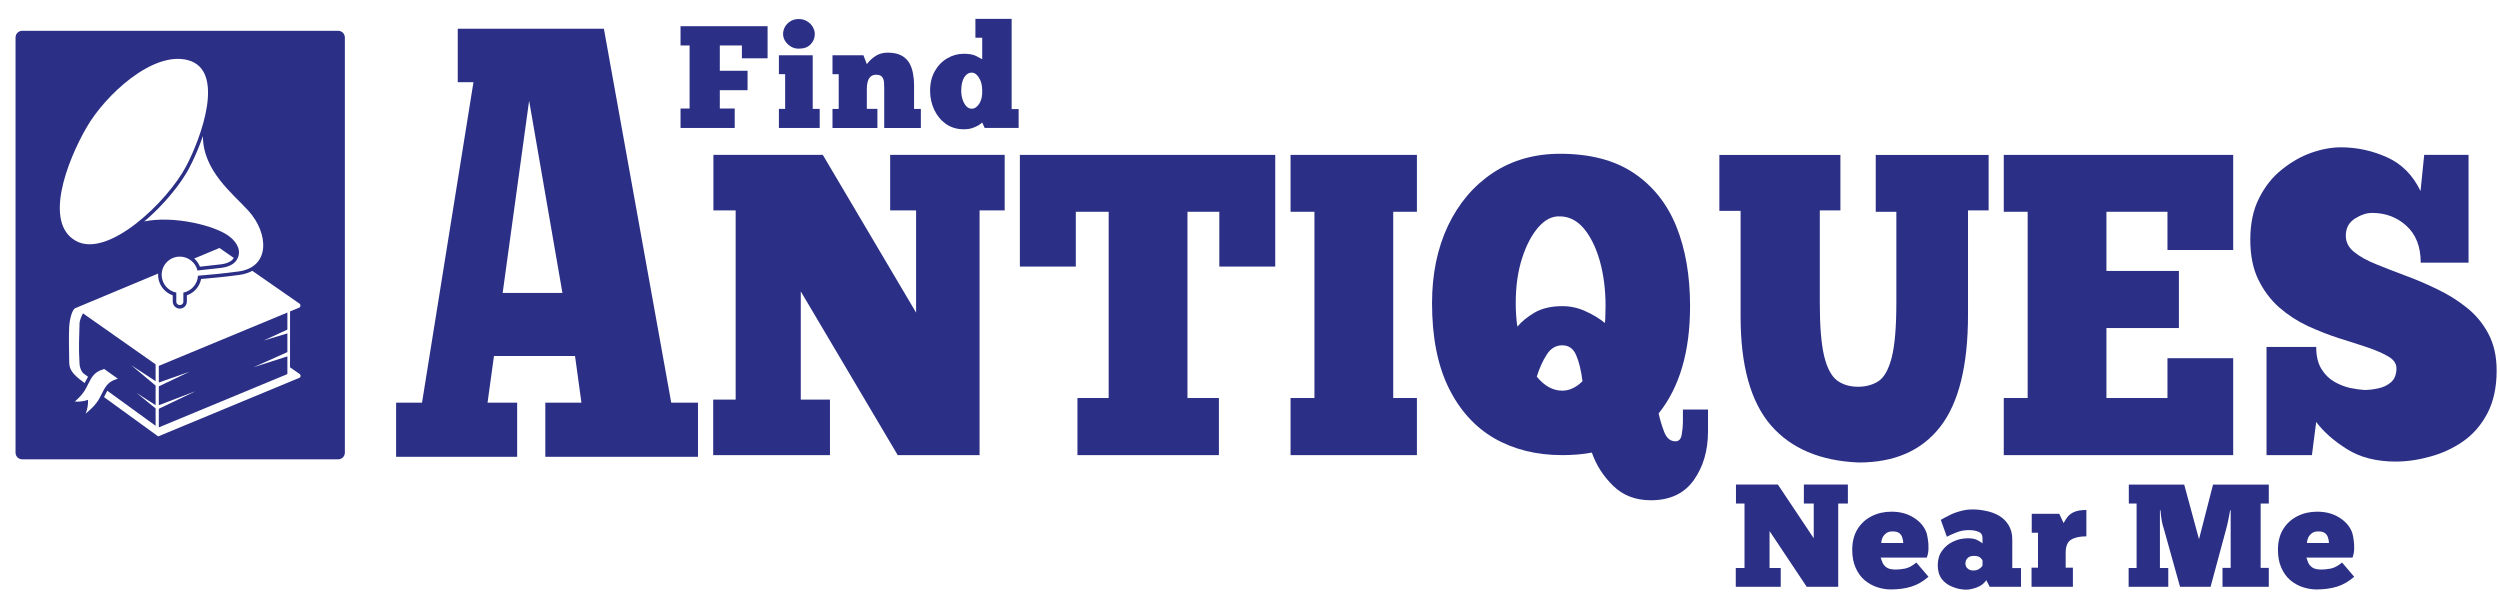 <?xml version="1.0" encoding="utf-8"?>
<!-- Generator: Adobe Illustrator 17.0.0, SVG Export Plug-In . SVG Version: 6.00 Build 0)  -->
<!DOCTYPE svg PUBLIC "-//W3C//DTD SVG 1.1//EN" "http://www.w3.org/Graphics/SVG/1.1/DTD/svg11.dtd">
<svg version="1.1" id="Layer_1" xmlns="http://www.w3.org/2000/svg" xmlns:xlink="http://www.w3.org/1999/xlink" x="0px" y="0px"
	 width="324px" height="79.2px" viewBox="0 0 324 79.2" enable-background="new 0 0 324 79.2" xml:space="preserve">
<g>
	<polygon fill="#2B3086" points="115.366,27.267 118.726,27.267 118.726,40.514 106.638,20.075 92.458,20.075 92.458,27.267 
		95.341,27.267 95.341,51.792 92.431,51.792 92.431,58.984 107.563,58.984 107.563,51.792 103.781,51.792 103.781,37.769 
		116.345,58.984 126.953,58.984 126.953,27.267 130.207,27.267 130.207,20.075 115.366,20.075 	"/>
	<polygon fill="#2B3086" points="132.177,34.547 139.425,34.547 139.425,27.446 143.684,27.446 143.684,51.584 139.637,51.584 
		139.637,58.984 157.97,58.984 157.97,51.584 153.896,51.584 153.896,27.446 158.023,27.446 158.023,34.547 165.271,34.547 
		165.271,20.075 132.177,20.075 	"/>
	<polygon fill="#2B3086" points="167.256,27.446 170.351,27.446 170.351,51.584 167.256,51.584 167.256,58.984 183.631,58.984 
		183.631,51.584 180.562,51.584 180.562,27.446 183.631,27.446 183.631,20.075 167.256,20.075 	"/>
	<path fill="#2B3086" d="M218.107,54.687c0,0.5-0.053,1.045-0.159,1.641c-0.093,0.582-0.365,0.865-0.82,0.865
		c-0.635,0-1.111-0.388-1.428-1.163c-0.305-0.776-0.55-1.59-0.742-2.446c2.712-3.38,4.075-8.012,4.075-13.905
		c0-3.975-0.602-7.437-1.8-10.383c-1.204-2.939-3.042-5.236-5.528-6.891c-2.473-1.649-5.648-2.476-9.524-2.476
		c-3.3,0-6.204,0.827-8.703,2.476c-2.487,1.656-4.432,3.938-5.821,6.861c-1.375,2.91-2.064,6.252-2.064,10.025
		c0,4.38,0.714,8.026,2.144,10.95c1.428,2.909,3.399,5.095,5.926,6.564c2.539,1.455,5.475,2.179,8.808,2.179
		c1.375,0,2.652-0.105,3.836-0.328c0.563,1.627,1.481,3.059,2.75,4.296c1.27,1.253,2.898,1.881,4.895,1.881
		c2.466,0,4.318-0.865,5.555-2.596c1.229-1.73,1.852-3.834,1.852-6.325v-2.836h-3.253V54.687z M202.473,50.629
		c-1.216,0-2.321-0.605-3.307-1.82c0.351-1.111,0.779-2.067,1.296-2.864c0.509-0.79,1.177-1.193,2.01-1.193
		c0.847,0,1.441,0.433,1.799,1.283c0.37,0.835,0.642,1.961,0.82,3.372C204.257,50.226,203.385,50.629,202.473,50.629z
		 M208.054,40.783c0,0.381-0.02,0.739-0.053,1.074c-0.793-0.635-1.66-1.148-2.591-1.551c-0.919-0.419-1.899-0.628-2.937-0.628
		c-1.449,0-2.645,0.284-3.598,0.836c-0.939,0.559-1.68,1.163-2.223,1.819c-0.074-0.477-0.126-0.962-0.159-1.461
		c-0.041-0.493-0.053-1.022-0.053-1.583c0-2.186,0.272-4.124,0.82-5.817c0.543-1.686,1.243-3.022,2.09-3.998
		c0.859-0.992,1.786-1.469,2.777-1.432c1.216,0,2.262,0.53,3.148,1.581c0.88,1.059,1.568,2.461,2.064,4.208
		c0.49,1.753,0.742,3.7,0.742,5.847C208.081,40.036,208.067,40.41,208.054,40.783z"/>
	<path fill="#2B3086" d="M255.055,40.782V27.267h2.671v-7.191h-14.629v7.37h2.671v11.785c0,3.185-0.205,5.564-0.609,7.131
		c-0.41,1.551-0.979,2.566-1.719,3.043c-0.741,0.477-1.627,0.717-2.645,0.717c-1.057,0-1.958-0.268-2.698-0.804
		c-0.741-0.553-1.309-1.62-1.693-3.194c-0.371-1.588-0.557-3.862-0.557-6.831V27.267h2.671v-7.191h-15.688v7.249h2.751v13.727
		c0,6.325,1.303,11.009,3.914,14.053c2.626,3.029,6.429,4.633,11.401,4.834c4.636,0,8.155-1.537,10.556-4.625
		C253.852,52.232,255.055,47.391,255.055,40.782z"/>
	<polygon fill="#2B3086" points="289.423,46.422 280.904,46.422 280.904,51.584 272.994,51.584 272.994,42.514 282.386,42.514 
		282.386,35.113 272.994,35.113 272.994,27.446 280.904,27.446 280.904,32.398 289.423,32.398 289.423,20.075 259.688,20.075 
		259.688,27.446 262.784,27.446 262.784,51.584 259.688,51.584 259.688,58.984 289.423,58.984 	"/>
	<polygon fill="#2B3086" points="233.782,65.259 235.06,65.259 235.06,69.758 230.414,62.8 224.981,62.8 224.981,65.259 
		226.088,65.259 226.088,73.616 224.956,73.616 224.956,76.05 230.783,76.05 230.783,73.616 229.333,73.616 229.333,68.823 
		234.151,76.05 238.232,76.05 238.232,65.259 239.485,65.259 239.485,62.8 233.782,62.8 	"/>
	<path fill="#2B3086" d="M246.883,73.69c-0.46,0.085-0.854,0.123-1.18,0.123c-0.541,0-0.946-0.086-1.205-0.27
		c-0.265-0.197-0.443-0.419-0.541-0.665c-0.098-0.246-0.172-0.449-0.221-0.615h5.973c0.148-0.375,0.221-0.769,0.221-1.18
		c0.013-0.406-0.012-0.792-0.073-1.155c-0.05-0.357-0.111-0.646-0.172-0.86c-0.282-0.798-0.829-1.457-1.647-1.967
		c-0.804-0.523-1.77-0.787-2.9-0.787c-0.952,0-1.813,0.197-2.58,0.59c-0.775,0.394-1.39,0.959-1.844,1.697
		c-0.443,0.738-0.665,1.622-0.665,2.655c0,0.903,0.148,1.684,0.443,2.335c0.295,0.658,0.677,1.193,1.156,1.598
		c0.491,0.412,1.032,0.713,1.622,0.909c0.602,0.197,1.192,0.295,1.77,0.295c0.994,0,1.893-0.123,2.679-0.368
		c0.785-0.247,1.523-0.671,2.212-1.279l-1.573-1.843C247.849,73.333,247.357,73.591,246.883,73.69z M243.933,69.782
		c0.08-0.228,0.228-0.431,0.443-0.615c0.209-0.196,0.504-0.295,0.884-0.295c0.406,0,0.701,0.074,0.885,0.222
		c0.197,0.148,0.326,0.344,0.394,0.59c0.079,0.234,0.123,0.46,0.123,0.688h-2.852C243.81,70.212,243.847,70.014,243.933,69.782z"/>
	<path fill="#2B3086" d="M260.793,69.93c0-0.75-0.167-1.383-0.492-1.893c-0.313-0.504-0.724-0.909-1.229-1.204
		c-0.51-0.295-1.069-0.498-1.671-0.615c-0.59-0.129-1.174-0.196-1.745-0.196c-0.59,0-1.156,0.085-1.697,0.246
		c-0.529,0.148-1.001,0.338-1.425,0.566c-0.431,0.215-0.762,0.393-1.007,0.541l0.786,2.188c0.357-0.196,0.775-0.38,1.254-0.566
		c0.491-0.196,1.013-0.295,1.573-0.295c0.523,0,0.946,0.074,1.279,0.222c0.344,0.135,0.516,0.412,0.516,0.835v0.665
		c-0.05-0.061-0.24-0.185-0.566-0.37c-0.314-0.197-0.751-0.295-1.303-0.295c-0.707,0-1.365,0.147-1.967,0.443
		c-0.59,0.283-1.069,0.682-1.425,1.204c-0.364,0.51-0.542,1.124-0.542,1.845c0,0.737,0.178,1.345,0.542,1.819
		c0.374,0.462,0.847,0.798,1.425,1.007c0.572,0.228,1.155,0.345,1.745,0.345c0.228,0,0.498-0.042,0.811-0.123
		c0.307-0.067,0.621-0.184,0.933-0.345c0.326-0.178,0.603-0.43,0.836-0.762l0.443,0.861h4.055v-2.434h-1.13V69.93z M256.491,73.739
		c-0.215,0.136-0.468,0.197-0.762,0.197c-0.282,0-0.516-0.08-0.713-0.247c-0.197-0.159-0.295-0.374-0.295-0.639
		c0-0.295,0.086-0.529,0.27-0.713c0.178-0.197,0.456-0.295,0.836-0.295c0.393,0,0.669,0.086,0.835,0.246
		c0.159,0.167,0.251,0.27,0.27,0.32v0.713h0.001C256.848,73.457,256.7,73.591,256.491,73.739z"/>
	<path fill="#2B3086" d="M267.986,66.955c-0.197,0.246-0.381,0.529-0.542,0.835l-0.566-1.205h-3.565v2.459h0.811v4.523h-0.836v2.482
		h5.359v-2.482h-0.934v-1.942c0-0.835,0.228-1.389,0.69-1.672c0.474-0.295,1.136-0.443,1.991-0.443v-3.417
		c-0.658,0-1.174,0.086-1.548,0.247C268.483,66.488,268.195,66.697,267.986,66.955z"/>
	<path fill="#2B3086" d="M284.991,69.881l-1.918-7.079h-7.179v2.457h1.009v8.357h-1.032v2.434h5.138v-2.434h-1.082v-7.473H280
		c0.031,0.462,0.086,0.927,0.172,1.401c0.098,0.462,0.178,0.776,0.246,0.934l2.115,7.572h3.957l1.991-7.374
		c0.05-0.148,0.105-0.37,0.172-0.665c0.061-0.295,0.129-0.602,0.197-0.933c0.061-0.345,0.123-0.652,0.172-0.934h0.073v7.448h-1.057
		v2.459h5.998v-2.459h-1.056V65.26h1.056v-2.457h-7.226L284.991,69.881z"/>
	<path fill="#2B3086" d="M302.055,73.69c-0.46,0.085-0.854,0.123-1.18,0.123c-0.541,0-0.946-0.086-1.205-0.27
		c-0.264-0.197-0.443-0.419-0.541-0.665c-0.098-0.246-0.172-0.449-0.221-0.615h5.973c0.146-0.375,0.22-0.769,0.22-1.18
		c0.013-0.406-0.012-0.792-0.073-1.155c-0.05-0.357-0.111-0.646-0.172-0.86c-0.282-0.798-0.829-1.457-1.647-1.967
		c-0.804-0.523-1.77-0.787-2.9-0.787c-0.952,0-1.813,0.197-2.58,0.59c-0.775,0.394-1.39,0.959-1.844,1.697
		c-0.443,0.738-0.665,1.622-0.665,2.655c0,0.903,0.148,1.684,0.443,2.335c0.295,0.658,0.677,1.193,1.156,1.598
		c0.491,0.412,1.032,0.713,1.622,0.909c0.602,0.197,1.192,0.295,1.77,0.295c0.994,0,1.893-0.123,2.68-0.368
		c0.785-0.247,1.523-0.671,2.212-1.279l-1.573-1.843C303.02,73.333,302.529,73.591,302.055,73.69z M299.103,69.782
		c0.08-0.228,0.228-0.431,0.443-0.615c0.209-0.196,0.504-0.295,0.885-0.295c0.406,0,0.701,0.074,0.885,0.222
		c0.197,0.148,0.326,0.344,0.394,0.59c0.079,0.234,0.123,0.46,0.123,0.688h-2.853C298.98,70.212,299.017,70.014,299.103,69.782z"/>
	<polygon fill="#2B3086" points="95.219,14.063 93.287,14.063 93.287,11.69 96.884,11.69 96.884,9.171 93.287,9.171 93.287,5.892 
		96.15,5.892 96.15,7.556 99.478,7.556 99.478,3.395 88.198,3.395 88.198,5.892 89.372,5.892 89.372,14.063 88.198,14.063 
		88.198,16.584 95.219,16.584 	"/>
	<polygon fill="#2B3086" points="106.233,14.113 105.328,14.113 105.328,7.164 100.947,7.164 100.947,9.611 101.755,9.611 
		101.755,14.113 100.947,14.113 100.947,16.584 106.233,16.584 	"/>
	<path fill="#2B3086" d="M102.466,6.014c0.306,0.196,0.66,0.294,1.051,0.294c0.667,0,1.181-0.183,1.542-0.563
		c0.355-0.374,0.538-0.819,0.538-1.346c0-0.294-0.086-0.588-0.244-0.88c-0.166-0.294-0.404-0.538-0.71-0.735
		c-0.313-0.208-0.685-0.318-1.126-0.318c-0.441,0-0.818,0.11-1.125,0.318c-0.294,0.196-0.526,0.441-0.685,0.735
		c-0.147,0.294-0.221,0.588-0.221,0.88c0,0.294,0.08,0.588,0.246,0.88C101.909,5.573,102.153,5.818,102.466,6.014z"/>
	<path fill="#2B3086" d="M113.712,14.113h-1.37v-2.667c0-0.275,0.031-0.545,0.099-0.806c0.061-0.276,0.183-0.503,0.367-0.686
		c0.177-0.178,0.423-0.269,0.735-0.269c0.374,0,0.637,0.097,0.783,0.294c0.147,0.196,0.227,0.435,0.244,0.71
		c0.013,0.282,0.025,0.532,0.025,0.759v5.139h4.747v-2.471h-0.88v-3.157c0-0.489-0.049-0.978-0.147-1.468
		c-0.086-0.489-0.239-0.929-0.465-1.321c-0.233-0.403-0.576-0.735-1.027-0.978c-0.459-0.245-1.052-0.368-1.787-0.368
		c-0.588,0-1.101,0.141-1.541,0.417c-0.441,0.281-0.826,0.636-1.151,1.075l-0.442-1.15h-4.012v2.447h0.806v4.502h-0.806v2.471h5.823
		V14.113z"/>
	<path fill="#2B3086" d="M131.11,2.442h-4.698v2.446h0.882v2.789c-0.185-0.111-0.46-0.257-0.832-0.441
		c-0.38-0.178-0.892-0.269-1.541-0.269c-0.771,0-1.487,0.195-2.154,0.588c-0.673,0.391-1.211,0.947-1.615,1.663
		c-0.41,0.723-0.612,1.567-0.612,2.545c0,0.88,0.179,1.707,0.539,2.471c0.355,0.753,0.862,1.365,1.517,1.836
		c0.666,0.458,1.443,0.685,2.324,0.685c0.441,0,0.812-0.061,1.125-0.172c0.324-0.11,0.594-0.233,0.806-0.367
		c0.209-0.147,0.356-0.257,0.442-0.343l0.317,0.71h4.404v-2.446h-0.905V2.442z M126.901,13.452
		c-0.281,0.429-0.599,0.637-0.953,0.637c-0.282,0-0.526-0.11-0.735-0.343c-0.196-0.226-0.355-0.514-0.465-0.856
		c-0.116-0.355-0.172-0.734-0.172-1.125c0-0.716,0.122-1.285,0.367-1.713c0.257-0.423,0.588-0.637,0.979-0.637
		c0.374,0,0.691,0.221,0.953,0.662c0.276,0.428,0.417,0.965,0.417,1.615C127.324,12.423,127.195,13.011,126.901,13.452z"/>
	<path fill="#2B3086" d="M78.265,3.727H59.324v6.926h2.037l-6.667,41.532h-3.359v7.013h15.687v-7.013h-3.836l0.832-6.051h10.505
		l0.83,6.051h-4.682v7.013h19.787v-7.013h-3.466L78.265,3.727z M65.144,37.964l3.43-24.914l4.317,24.914H65.144z"/>
	<path fill="#2B3086" d="M322.482,43.229c-0.709-1.327-1.641-2.454-2.805-3.371c-1.163-0.932-2.447-1.732-3.836-2.387
		c-1.375-0.672-2.75-1.26-4.127-1.76c-1.375-0.514-2.657-1.014-3.834-1.492c-1.164-0.477-2.104-0.999-2.805-1.581
		c-0.708-0.575-1.058-1.267-1.058-2.089c0-0.969,0.384-1.709,1.164-2.209c0.773-0.493,1.521-0.746,2.249-0.746
		c1.746,0,3.227,0.56,4.443,1.671c1.23,1.118,1.853,2.708,1.853,4.774h6.2V20.075h-5.75l-0.476,4.685
		c-0.991-2.067-2.447-3.528-4.364-4.385c-1.905-0.85-3.889-1.283-5.953-1.283c-1.216,0-2.506,0.239-3.862,0.716
		c-1.342,0.477-2.612,1.209-3.809,2.179c-1.204,0.954-2.182,2.193-2.936,3.7c-0.761,1.492-1.138,3.283-1.138,5.37
		c0,2.03,0.344,3.753,1.031,5.162c0.689,1.418,1.589,2.618,2.699,3.611c1.123,0.976,2.36,1.783,3.703,2.416
		c1.356,0.621,2.704,1.15,4.048,1.583c1.355,0.417,2.591,0.82,3.703,1.193c1.125,0.381,2.038,0.776,2.725,1.193
		c0.689,0.404,1.032,0.91,1.032,1.522c0,0.776-0.232,1.372-0.689,1.79c-0.464,0.403-1.018,0.672-1.666,0.804
		c-0.635,0.142-1.244,0.209-1.826,0.209c-0.53-0.037-1.15-0.126-1.852-0.268c-0.689-0.158-1.369-0.426-2.037-0.806
		c-0.676-0.396-1.23-0.953-1.667-1.67c-0.444-0.732-0.662-1.679-0.662-2.836h-6.439v14.024h5.883l0.555-4.296
		c0.952,1.276,2.281,2.446,3.994,3.521c1.707,1.074,3.809,1.611,6.296,1.611c1.482,0,2.989-0.224,4.524-0.656
		c1.534-0.419,2.943-1.074,4.232-1.97c1.303-0.909,2.354-2.126,3.148-3.641c0.793-1.528,1.191-3.372,1.191-5.519
		C323.567,46.168,323.202,44.564,322.482,43.229z"/>
	<path fill="#2B3086" d="M43.83,3.992H2.878c-0.477,0-0.864,0.387-0.864,0.864v53.808c0,0.477,0.387,0.864,0.864,0.864H43.83
		c0.477,0,0.864-0.387,0.864-0.864V4.856C44.694,4.379,44.307,3.992,43.83,3.992z M30.925,35.18
		c-1.944,0.264-3.644,0.415-5.269,0.555c-0.055,1.089-0.85,1.982-1.893,2.188l0,1.157c0,0.61-0.915,0.61-0.915,0l0-1.16
		c-1.081-0.211-1.896-1.164-1.896-2.307c0-1.3,1.054-2.354,2.354-2.354c1.098,0,2.035,0.755,2.287,1.798
		c1.234-0.137,1.951-0.217,2.962-0.329c1.388-0.154,1.921-0.677,2.18-1.137c0.532-0.948,0.163-2.096-1.11-3.026
		c-1.863-1.361-7.144-2.644-10.929-1.869l0.258-0.219l0.508-0.453l0.497-0.466l0.485-0.477l0.471-0.486l0.456-0.492l0.44-0.497
		l0.421-0.499l0.402-0.499l0.38-0.497l0.357-0.492l0.333-0.486l0.307-0.477l0.28-0.467l0.25-0.454l0.385-0.766l0.398-0.862
		l0.201-0.465l0.199-0.481l0.196-0.497l0.191-0.511l0.185-0.523c0,4.514,3.873,7.453,5.903,9.69
		C34.816,30.202,35.08,34.615,30.925,35.18z M25.164,33.507l3.28-1.369l1.853,1.289l-0.045,0.071l-0.112,0.137l-0.059,0.06
		l-0.073,0.064l-0.083,0.063l-0.095,0.063l-0.108,0.061l-0.122,0.059l-0.138,0.056l-0.154,0.053l-0.172,0.049l-0.191,0.043
		l-0.21,0.037l-0.235,0.031l-2.588,0.288L25.887,34.5l-0.102-0.211l-0.118-0.201l-0.133-0.189l-0.148-0.177l-0.162-0.164
		L25.164,33.507z M11.233,16.493c2.404-4.161,8.563-9.924,13.135-8.697c4.89,1.313,1.719,10.018-0.231,13.727
		c-2.419,4.601-10.15,12.037-14.323,9.686C5.659,28.87,8.644,20.973,11.233,16.493z M11.097,53.608
		c0.232-0.565,0.338-1.173,0.311-1.783c-0.552,0.184-1.135,0.26-1.716,0.222c1.41-1.233,1.467-1.854,2.026-2.833
		c0.505-0.883,0.958-1.124,1.785-1.396l1.765,1.257c-0.827,0.273-1.28,0.514-1.785,1.396C12.879,51.527,12.861,52.167,11.097,53.608
		z M38.857,48.943l-18.36,7.614l-7.013-5.092l0.028-0.055l0.174-0.35l0.193-0.36l0.035-0.056l6.253,4.54v-2.251l-2.464-2.01
		l2.464,1.587v-2.54l-3.164-2.646l3.164,2.071v-2.176l-9.412-6.61c-0.204,0.332-0.438,0.989-0.444,1.247
		c-0.04,1.896-0.144,3.097,0,5.361c0.025,0.4,0.232,0.979,0.556,1.214l0.549,0.399l-0.096,0.154l-0.2,0.371l-0.144,0.289
		l-0.109-0.079c-1.561-1.133-1.897-1.731-1.897-2.685c0-1.373-0.083-3.055,0-4.577c0.039-0.718,0.321-2.172,0.795-2.37l10.733-4.481
		c-0.003,0.053-0.005,0.107-0.005,0.161l0,0.02l0.01,0.232l0.033,0.247l0.054,0.24l0.074,0.232l0.093,0.222l0.111,0.212l0.128,0.201
		l0.144,0.189l0.159,0.176l0.173,0.162l0.187,0.147l0.199,0.131l0.21,0.114l0.221,0.096l0.099,0.033l0,0.812
		c0,0.505,0.41,0.915,0.915,0.915c0.505,0,0.915-0.41,0.915-0.915l0-0.81l0.084-0.028l0.214-0.092l0.204-0.108l0.194-0.124
		l0.182-0.139l0.17-0.153l0.157-0.166l0.143-0.178l0.129-0.19l0.113-0.201l0.097-0.211l0.08-0.22l0.061-0.228l0.014-0.076
		l2.155-0.198l1.347-0.146l1.429-0.18l0.402-0.068l0.384-0.094l0.36-0.117l0.336-0.14l0.224-0.117l6.159,4.283
		c0.102,0.135,0.102,0.322,0,0.458l-1.265,0.524l-0.004,7.242l1.269,0.882C38.99,48.609,38.99,48.82,38.857,48.943z"/>
	<polygon fill="#2B3086" points="20.582,49.573 24.604,48.157 20.582,50.069 20.582,52.515 25.402,50.67 20.582,52.977 
		20.582,55.389 37.245,48.479 37.245,46.185 32.857,47.594 37.245,45.633 37.245,43.209 34.177,44.132 37.245,42.713 37.245,40.506 
		20.582,47.416 	"/>
</g>
</svg>
